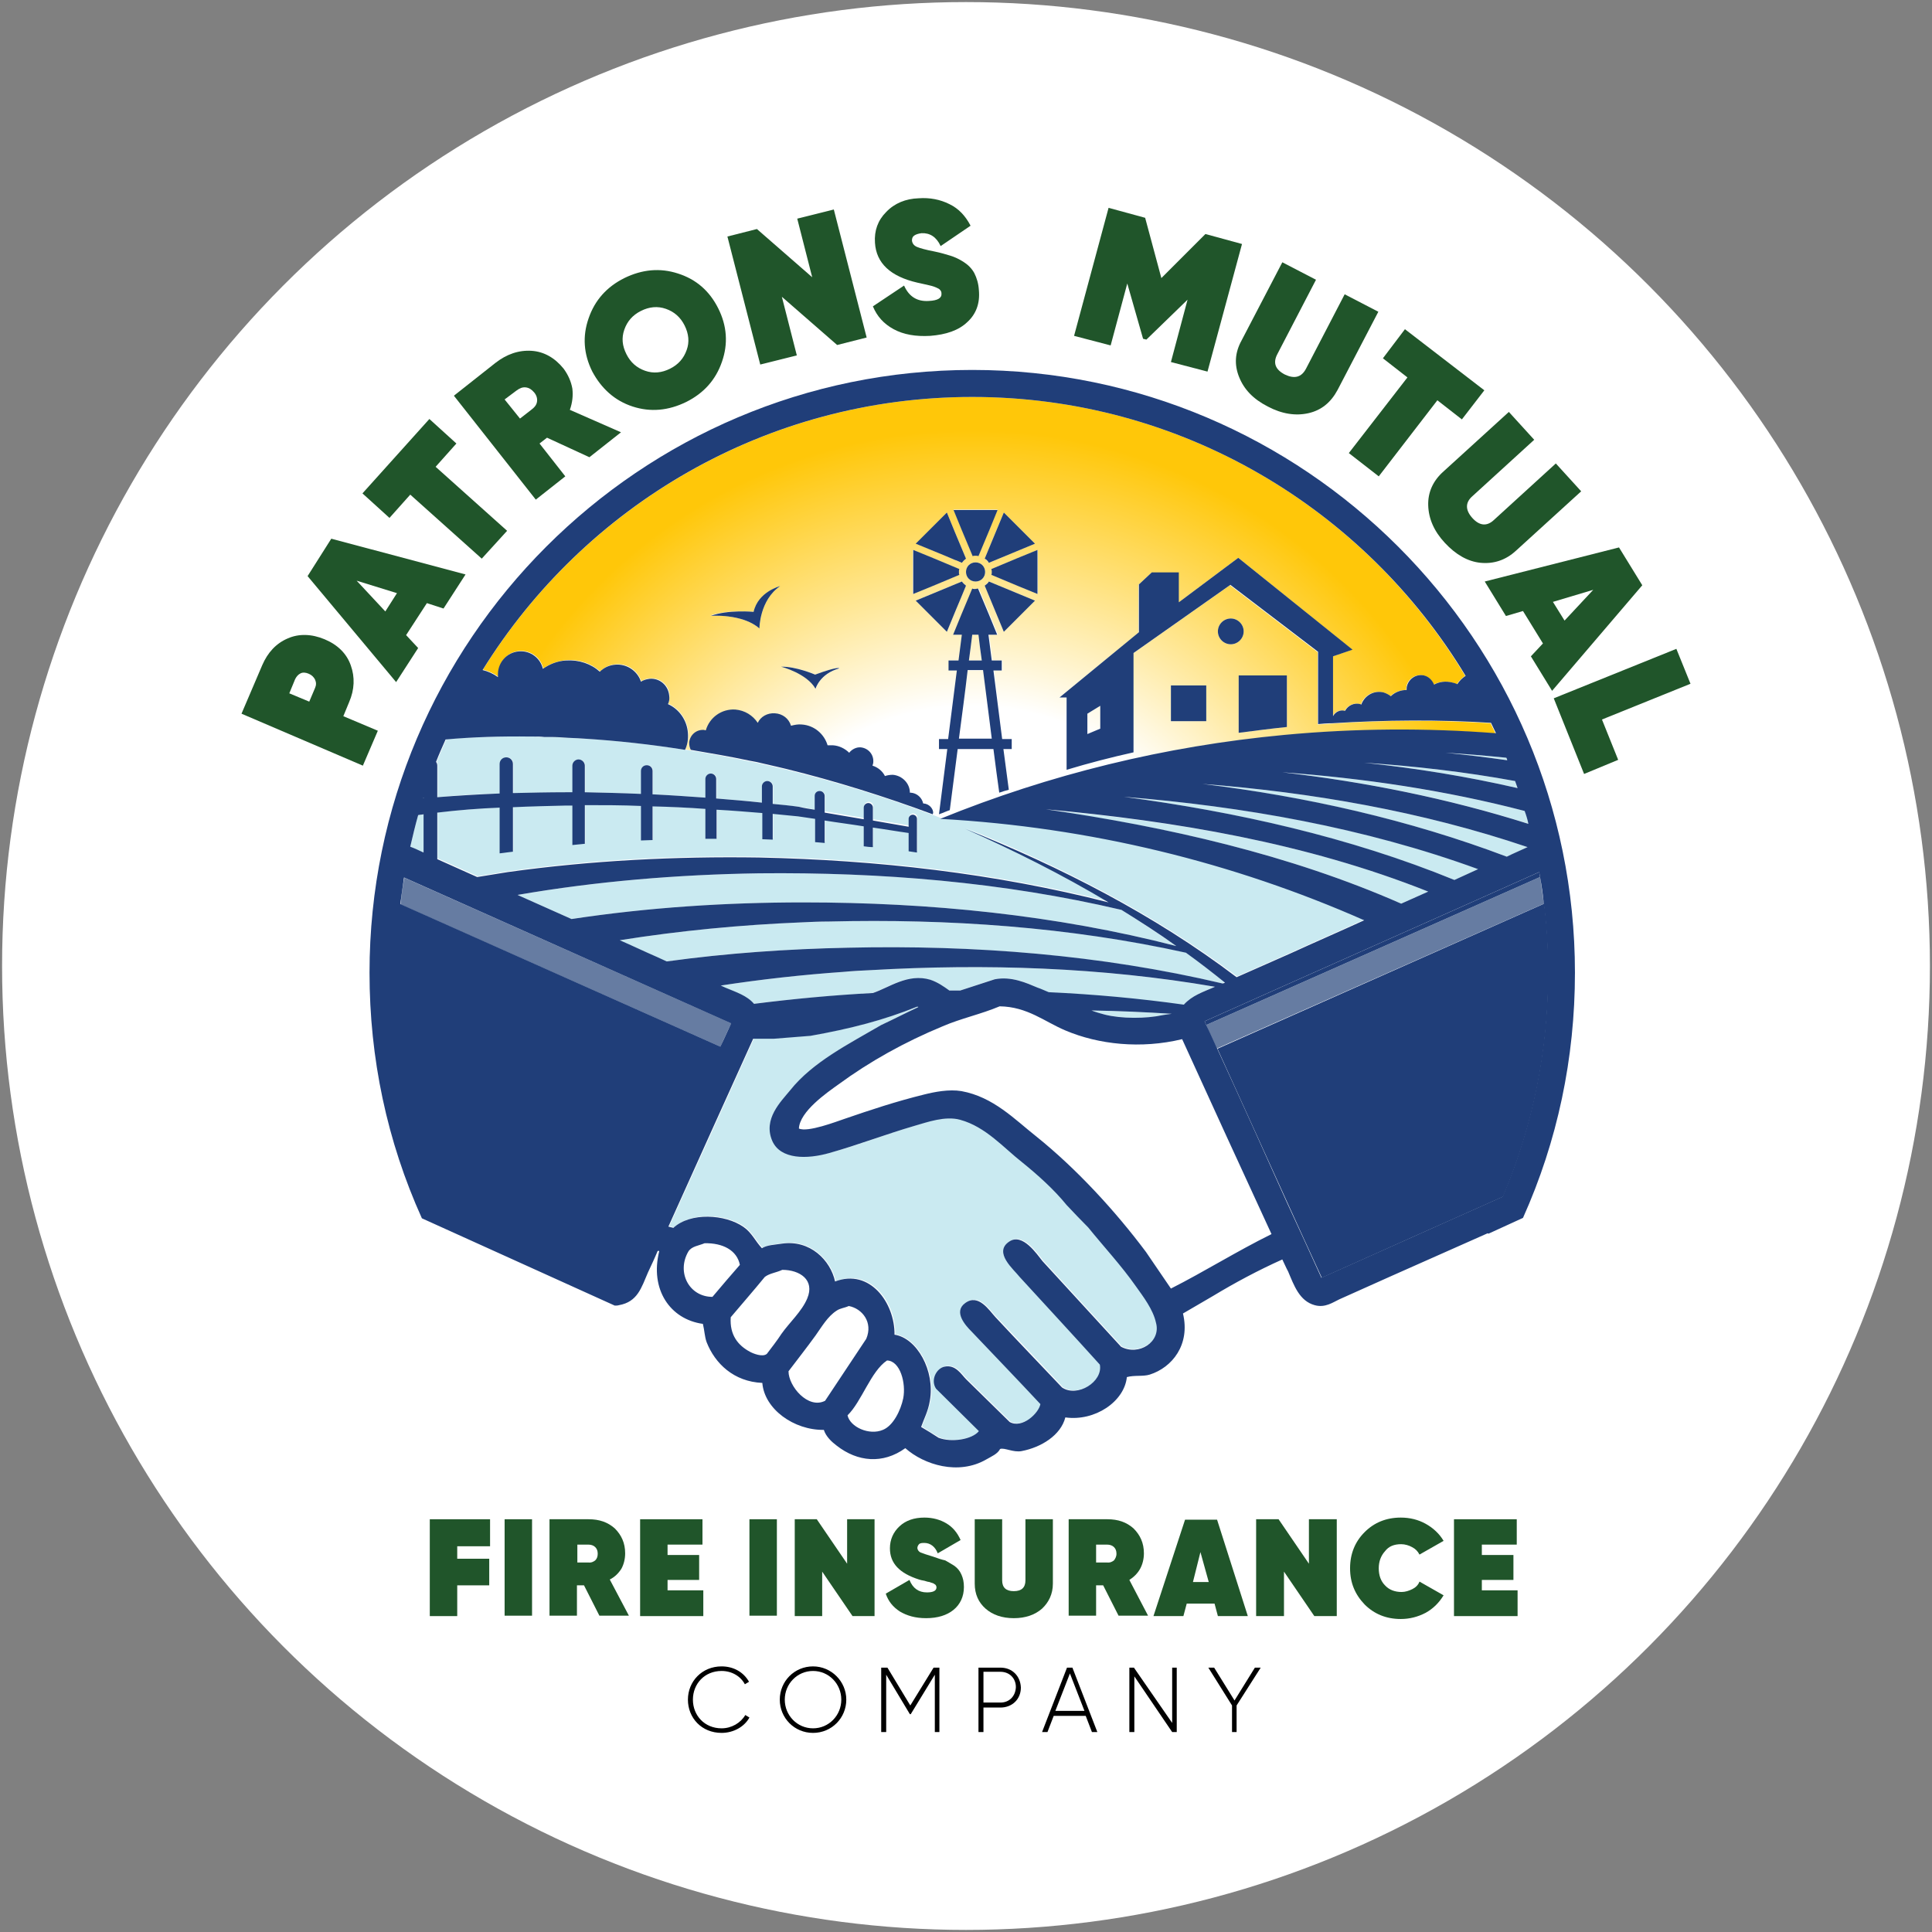 <svg xmlns="http://www.w3.org/2000/svg" xmlns:xlink="http://www.w3.org/1999/xlink" id="Layer_1" x="0px" y="0px" width="464.8px" height="464.8px" viewBox="0 0 464.8 464.8" style="enable-background:new 0 0 464.8 464.8;" xml:space="preserve"><rect x="0" y="0" width="464.8" height="464.8" fill="#808080" stroke="none"/><style type="text/css">	.st0{fill:#FFFFFF;}	.st1{fill:url(#SVGID_1_);}	.st2{fill:url(#SVGID_00000062160336060178476820000018415728253680251833_);}	.st3{fill:url(#SVGID_00000010300529112153689040000008203696297668134274_);}	.st4{fill:url(#SVGID_00000137853612666431093570000005459068871981421189_);}	.st5{fill:url(#SVGID_00000078733672585037800550000002800298015360400020_);}	.st6{fill:url(#SVGID_00000118383243784155718180000007924205935822163347_);}	.st7{fill:url(#SVGID_00000031189173958156993660000007098873587648801666_);}	.st8{fill:url(#SVGID_00000055679268106189819300000015231108439476388263_);}	.st9{fill:url(#SVGID_00000097484594644878268030000014591530585997442183_);}	.st10{fill:url(#SVGID_00000027586596621889810620000017691315432775661448_);}	.st11{fill:#CAEAF1;}	.st12{fill:#203E79;}	.st13{opacity:0.43;fill:#C3D0D8;enable-background:new    ;}	.st14{fill:#20552A;}</style><circle class="st0" cx="232.4" cy="232.4" r="231.9"></circle><g>			<radialGradient id="SVGID_1_" cx="233.693" cy="270.416" r="143.387" gradientTransform="matrix(1 0 0 -1 0 500.962)" gradientUnits="userSpaceOnUse">		<stop offset="0.423" style="stop-color:#FFFFFF"></stop>		<stop offset="0.887" style="stop-color:#FFC709"></stop>	</radialGradient>	<path class="st1" d="M132.4,177.3c1.4,0,2.9,0.1,4.3,0.2C135.2,177.4,133.8,177.4,132.4,177.3z"></path>			<radialGradient id="SVGID_00000053514008124111913840000012798937724444573064_" cx="233.693" cy="270.416" r="143.387" gradientTransform="matrix(1 0 0 -1 0 500.962)" gradientUnits="userSpaceOnUse">		<stop offset="0.423" style="stop-color:#FFFFFF"></stop>		<stop offset="0.887" style="stop-color:#FFC709"></stop>	</radialGradient>	<path style="fill:url(#SVGID_00000053514008124111913840000012798937724444573064_);" d="M165.8,178.8c0.1-1.8,1.7-3.2,3.5-3  c0.2,0,0.3,0,0.5,0.1c0.9-3,3.8-5.2,7.1-5c2.3,0.2,4.2,1.4,5.4,3.2c0.8-1.5,2.4-2.4,4.1-2.3c1.8,0.1,3.3,1.4,3.9,3  c0.8-0.3,1.7-0.4,2.6-0.3c3,0.2,5.4,2.3,6.2,5c0.4-0.1,0.8-0.1,1.3,0c1.5,0.1,2.9,0.8,3.9,1.8c0.6-0.9,1.7-1.4,2.8-1.3  c1.8,0.1,3.2,1.7,3,3.5c0,0.3-0.1,0.6-0.2,0.9c1.3,0.4,2.4,1.3,3,2.5c0.6-0.2,1.2-0.3,1.9-0.3c2.3,0.1,4,2,4.1,4.3  c0.1,0,0.1,0,0.2,0c1.5,0.1,2.7,1.2,3,2.6h0.1c1.3,0.1,2.3,1.2,2.2,2.5c0,0.1,0,0.3-0.1,0.4c1.1,0.4,1.8,0.7,1.8,0.7  c26.3-10.7,54.1-17.5,82.8-20.2c17.1-1.6,34.1-1.7,50.9-0.4c-0.4-0.8-0.8-1.7-1.2-2.5c-12.7-0.8-25.4-0.8-38.2,0.1  c-1.1,0.1-2.2,0.1-3.4,0.2v-17.4l-21.1-16.1l-23.3,16.4v23.9c-5.4,1.3-10.8,2.7-16.1,4.2v-17.4h-1.7l19.1-15.7v-11.5l3.1-2.9h6.5  v7.2l14.4-10.8l27.4,22.1l-4.7,1.6v14.4c0.5-1,1.6-1.6,2.8-1.3h0.1c0.7-1.3,2.2-2,3.7-1.6c0.1,0,0.1,0,0.2,0.1  c0.7-2.2,3.1-3.5,5.4-2.9c0.7,0.2,1.3,0.5,1.7,0.9c1-1,2.4-1.5,3.8-1.5c0-0.3,0-0.6,0.1-1c0.4-1.8,2.3-2.9,4.1-2.5  c1.2,0.3,2,1.1,2.4,2.2c1.3-0.7,2.9-0.9,4.4-0.5c0.4,0.1,0.8,0.3,1.2,0.4c0.5-0.8,1.2-1.5,2-2c-24.2-40.2-68.3-67.1-118.6-67.1  c-49.6,0-93.3,26.3-117.7,65.6c1.3,0.3,2.6,0.9,3.7,1.7c0-0.1,0-0.2,0-0.3c-0.2-3,2.1-5.7,5.1-5.9c2.7-0.2,5.1,1.6,5.7,4.2  c1.6-1.1,3.5-1.8,5.6-2c3.1-0.2,5.9,0.8,8.1,2.7c1-1,2.3-1.6,3.8-1.7c2.8-0.2,5.2,1.5,6.1,4.1c0.6-0.4,1.3-0.7,2.1-0.7  c2.5-0.2,4.6,1.7,4.7,4.1c0,0.7-0.1,1.4-0.3,2c2.7,1.2,4.6,3.9,4.8,7c0.1,1.4-0.2,2.8-0.7,4c0.5,0.1,1,0.2,1.4,0.2  C165.9,180.1,165.8,179.5,165.8,178.8z M309.6,174.9c-3.9,0.4-7.8,0.9-11.6,1.4v-13.8h11.6V174.9z M296.1,148.8  c1.7,0,3.1,1.4,3.1,3.1s-1.4,3.1-3.1,3.1c-1.7,0-3.1-1.4-3.1-3.1C293,150.2,294.4,148.8,296.1,148.8z M281.7,164.9h8.5v8.6h-8.5  V164.9z M220.3,144.5l11.1-4.6c0.3,0.4,0.6,0.7,1,1c-0.7,1.7-1.6,3.9-2.5,6l-2.1,5.1C226.5,150.7,221.6,145.8,220.3,144.5z   M232.4,137.6c0-1.3,1-2.3,2.3-2.3s2.3,1,2.3,2.3s-1,2.3-2.3,2.3S232.4,138.9,232.4,137.6z M243.5,180.2h-2l1.3,9.8  c-0.8,0.2-1.6,0.5-2.3,0.7c-0.4-2.9-0.9-6.6-1.4-10.5h-8.6c-0.8,6.2-1.5,11.7-1.9,14.7c-0.9,0.3-1.7,0.7-2.6,1l2-15.7h-2v-2.4h2.3  l2.1-16.5h-2v-2.4h2.4l0.8-6.2h-2.1c0.6-1.5,3.1-7.6,4.6-11.1c0.2,0,0.5,0.1,0.7,0.1s0.5,0,0.7-0.1c1.5,3.5,4,9.6,4.6,11.1H238  l0.8,6.2h2.4v2.4h-2l2.1,16.5h2.3v2.4H243.5z M241.5,152l-4.6-11.1c0.4-0.3,0.7-0.6,1-1l11.1,4.6L241.5,152z M249.7,142.9  c-1.5-0.6-7.6-3.1-11.1-4.6c0-0.2,0.1-0.5,0.1-0.7s0-0.5-0.1-0.7c3.5-1.5,9.6-4,11.1-4.6V142.9z M249,130.8l-11.1,4.6  c-0.3-0.4-0.6-0.7-1-1l4.6-11.1L249,130.8z M240,122.6c-0.6,1.5-3.1,7.6-4.6,11.1c-0.2,0-0.5-0.1-0.7-0.1s-0.5,0-0.7,0.1  c-1.5-3.5-4-9.6-4.6-11.1H240z M227.8,123.3c0.6,1.5,3.1,7.6,4.6,11.1c-0.4,0.3-0.7,0.6-1,1l-0.9-0.4c-0.3-0.1-0.5-0.2-0.8-0.3  l-1.4-0.6c-0.2-0.1-0.4-0.2-0.6-0.3l-7.3-3L227.8,123.3z M219.6,132.3c1.5,0.6,7.6,3.1,11.1,4.6c0,0.2-0.1,0.5-0.1,0.7  s0,0.5,0.1,0.7c-3.5,1.5-9.6,4-11.1,4.6V132.3z M196.2,162.3c5.7-2.1,5.8-1.5,5.8-1.5c-4.7,1.3-5.7,4.9-5.7,4.9  c-2.1-3.7-8.2-5.3-8.2-5.3C191.6,160.3,196.2,162.3,196.2,162.3z M181.3,147.2c1.2-4.9,6.4-6.2,6.4-6.2c-5,3.4-5,10.2-5,10.2  c-4-3.6-11.9-3.1-11.9-3.1C175,146.6,181.3,147.2,181.3,147.2z"></path>			<radialGradient id="SVGID_00000044859224704442072990000002801500301359830670_" cx="233.693" cy="323.781" r="127.879" gradientTransform="matrix(1 0 0 -1 0 500.962)" gradientUnits="userSpaceOnUse">		<stop offset="0.423" style="stop-color:#FFFFFF"></stop>		<stop offset="0.887" style="stop-color:#FFC709"></stop>	</radialGradient>	<path style="fill:url(#SVGID_00000044859224704442072990000002801500301359830670_);" d="M127.6,177.2c0.3,0,0.6,0,0.9,0  C128.2,177.2,127.9,177.2,127.6,177.2z"></path>			<radialGradient id="SVGID_00000181786848094167096650000000173530449877428924_" cx="233.693" cy="323.681" r="126.943" gradientTransform="matrix(1 0 0 -1 0 500.962)" gradientUnits="userSpaceOnUse">		<stop offset="0.423" style="stop-color:#FFFFFF"></stop>		<stop offset="0.887" style="stop-color:#FFC709"></stop>	</radialGradient>	<path style="fill:url(#SVGID_00000181786848094167096650000000173530449877428924_);" d="M130.9,177.3c0.5,0,1,0,1.4,0  C131.8,177.3,131.3,177.3,130.9,177.3z"></path>			<radialGradient id="SVGID_00000089574885480294749900000005694030943085359776_" cx="233.693" cy="270.416" r="143.387" gradientTransform="matrix(1 0 0 -1 0 500.962)" gradientUnits="userSpaceOnUse">		<stop offset="0.423" style="stop-color:#FFFFFF"></stop>		<stop offset="0.887" style="stop-color:#FFC709"></stop>	</radialGradient>	<path style="fill:url(#SVGID_00000089574885480294749900000005694030943085359776_);" d="M138.8,177.6c0.5,0,1.1,0.1,1.6,0.1  C139.9,177.7,139.4,177.6,138.8,177.6z"></path>			<radialGradient id="SVGID_00000034055121065291557270000003097336720216554423_" cx="233.693" cy="270.416" r="143.387" gradientTransform="matrix(1 0 0 -1 0 500.962)" gradientUnits="userSpaceOnUse">		<stop offset="0.423" style="stop-color:#FFFFFF"></stop>		<stop offset="0.887" style="stop-color:#FFC709"></stop>	</radialGradient>	<polygon style="fill:url(#SVGID_00000034055121065291557270000003097336720216554423_);" points="264.7,175.2 264.7,169.8   261.6,171.7 261.6,176.6  "></polygon>			<radialGradient id="SVGID_00000106148184040129604290000009904043848177176760_" cx="233.693" cy="270.416" r="143.387" gradientTransform="matrix(1 0 0 -1 0 500.962)" gradientUnits="userSpaceOnUse">		<stop offset="0.423" style="stop-color:#FFFFFF"></stop>		<stop offset="0.887" style="stop-color:#FFC709"></stop>	</radialGradient>	<path style="fill:url(#SVGID_00000106148184040129604290000009904043848177176760_);" d="M232.8,161.3c-0.7,5.3-1.4,11.1-2.1,16.5  h8c-0.7-5.4-1.5-11.2-2.1-16.5H232.8z"></path>			<radialGradient id="SVGID_00000086693289645462610400000017561937432182916518_" cx="233.693" cy="270.416" r="143.387" gradientTransform="matrix(1 0 0 -1 0 500.962)" gradientUnits="userSpaceOnUse">		<stop offset="0.423" style="stop-color:#FFFFFF"></stop>		<stop offset="0.887" style="stop-color:#FFC709"></stop>	</radialGradient>	<path style="fill:url(#SVGID_00000086693289645462610400000017561937432182916518_);" d="M181.8,183.6c-0.5-0.1-1-0.2-1.6-0.3  C180.8,183.4,181.3,183.5,181.8,183.6z"></path>			<radialGradient id="SVGID_00000040575825955086635310000013163024544439816890_" cx="233.693" cy="270.416" r="143.387" gradientTransform="matrix(1 0 0 -1 0 500.962)" gradientUnits="userSpaceOnUse">		<stop offset="0.423" style="stop-color:#FFFFFF"></stop>		<stop offset="0.887" style="stop-color:#FFC709"></stop>	</radialGradient>	<path style="fill:url(#SVGID_00000040575825955086635310000013163024544439816890_);" d="M189.2,185.3c-0.7-0.2-1.4-0.3-2.1-0.5  C187.8,185,188.5,185.2,189.2,185.3z"></path>			<radialGradient id="SVGID_00000124138336168888970750000010637287329215145900_" cx="233.693" cy="270.416" r="143.387" gradientTransform="matrix(1 0 0 -1 0 500.962)" gradientUnits="userSpaceOnUse">		<stop offset="0.423" style="stop-color:#FFFFFF"></stop>		<stop offset="0.887" style="stop-color:#FFC709"></stop>	</radialGradient>	<path style="fill:url(#SVGID_00000124138336168888970750000010637287329215145900_);" d="M235.4,152.7h-1.5c-0.2,1.9-0.5,4-0.8,6.2  h3.1C235.9,156.6,235.6,154.5,235.4,152.7z"></path>	<path class="st11" d="M292.2,237.4c-27.3-4.7-55.2-5.6-82.9-4c-2.1,0.1-4.2,0.3-6.3,0.4c-9.9,0.7-19.8,1.8-29.7,3.3  c0.4,0.2,0.7,0.3,1.1,0.5c2.6,1.2,5.2,1.9,6.9,3.9c9.5-1.2,19.1-2,28.6-2.6c3.9-1.3,8.4-4.8,13.8-3.2c1.8,0.5,3.2,1.6,4.6,2.6  c0.9,0,1.7,0,2.6,0c2.8-0.9,5.5-1.8,8.3-2.7c4-0.8,7.8,0.8,10.3,2c0.9,0.4,1.8,0.8,2.7,1.2c10.9,0.5,21.7,1.5,32.5,3  C286.7,239.6,289.2,238.7,292.2,237.4z"></path>	<path class="st11" d="M328.2,183.5c12.4,1.3,24.7,3.3,36.9,6.1c-0.2-0.6-0.4-1.1-0.6-1.7C352.5,185.7,340.3,184.3,328.2,183.5z"></path>	<path class="st11" d="M337.1,217.4c2.2-1,4.3-1.9,6.5-2.9c-29.4-11.7-61-17-92-19.7C280.7,198.9,310.3,205.6,337.1,217.4z"></path>	<path class="st11" d="M101.9,195.9c-0.4,0.1-0.9,0.1-1.3,0.2c-0.7,2.5-1.3,5-1.9,7.6c1.1,0.5,2.1,1,3.2,1.4V195.9z"></path>	<path class="st11" d="M182.6,210.1c-19.5,0.3-39,1.9-58.1,5.2c4.3,1.9,8.7,3.9,13,5.8c18.5-2.8,37.2-4,55.8-4  c30.2,0,60.6,3,89.7,10.5c-4.3-3-8.7-5.9-13.2-8.7C241.3,212.2,211.8,209.8,182.6,210.1z"></path>	<path class="st11" d="M101.9,192.1v-0.3C101.9,191.9,101.9,192,101.9,192.1L101.9,192.1z"></path>	<path class="st11" d="M199.3,221.7c-2.2,0.1-4.3,0.1-6.5,0.2c-14.7,0.6-29.3,2-43.8,4.3c3,1.3,5.9,2.7,8.9,4  c0.8,0.4,1.6,0.7,2.4,1.1c14.5-2,29.1-3,43.6-3.3c30.3-0.7,60.8,1.8,90.1,8.6c0.2-0.1,0.4-0.2,0.6-0.3c-3.1-2.5-6.2-4.9-9.4-7.2  C257.1,223,228.1,221,199.3,221.7z"></path>	<path class="st11" d="M105.3,184.2v7.6c5-0.5,10-0.8,15-0.9v-7.1c0-0.9,0.7-1.6,1.6-1.6s1.6,0.7,1.6,1.6v7  c4.3-0.1,8.5-0.1,12.8-0.2c0.5,0,1,0,1.5,0v-6.4c0-0.8,0.7-1.5,1.5-1.5s1.5,0.7,1.5,1.5v6.4c4.5,0.1,9,0.2,13.5,0.4v-5.5  c0-0.8,0.6-1.4,1.4-1.4s1.4,0.6,1.4,1.4v5.6c4.2,0.2,8.5,0.5,12.7,0.8v-4.5c0-0.7,0.6-1.3,1.3-1.3s1.3,0.6,1.3,1.3v4.7  c3.7,0.3,7.3,0.6,11,1v-3.9c0-0.7,0.6-1.3,1.3-1.3s1.3,0.6,1.3,1.3v4.2c2.1,0.2,4.2,0.5,6.3,0.7c1.3,0.2,2.6,0.4,3.8,0.7v-3.3  c0-0.6,0.5-1.2,1.2-1.2c0.6,0,1.2,0.5,1.2,1.2v3.7c3.1,0.5,6.3,1.1,9.4,1.6V194c0-0.6,0.5-1.1,1.1-1.1s1.1,0.5,1.1,1.1v3.1  c2.9,0.5,5.7,1,8.6,1.5v-1.9c0-0.6,0.5-1,1-1c0.6,0,1,0.5,1,1v8.1c-0.7-0.1-1.3-0.2-2-0.3v-4.4c-2.9-0.4-5.7-0.9-8.6-1.3v4.7  c-0.7-0.1-1.5-0.2-2.2-0.2v-4.8c-3.1-0.5-6.3-0.9-9.4-1.4v5.4c-0.8-0.1-1.6-0.1-2.3-0.2v-5.6c-1.4-0.2-2.7-0.4-4.1-0.6  c-2-0.2-4.1-0.4-6.1-0.6v6.2c-0.8,0-1.7-0.1-2.5-0.1v-6.1c-3.6-0.3-7.3-0.6-11-0.8v7c-0.9,0-1.8,0-2.7,0v-7.2  c-4.2-0.2-8.5-0.4-12.7-0.6v8.1c-0.9,0-1.9,0.1-2.8,0.1v-8.3c-4.5-0.1-9-0.2-13.5-0.2v9.3c-1,0.1-2,0.2-3,0.3v-9.5  c-0.5,0-1,0-1.5,0c-4.2,0.1-8.5,0.2-12.8,0.4v10.7c-1.1,0.1-2.1,0.3-3.2,0.4v-11c-5,0.3-10.1,0.7-15,1.2v11.1  c3.2,1.4,6.4,2.9,9.6,4.3c2.5-0.4,4.9-0.8,7.4-1.2c20-2.8,40.2-3.8,60.4-3.5c28.3,0.6,56.7,3.8,84.1,10.8  c-11.1-6.6-22.8-12.5-34.5-17.7c22.8,9.1,45.4,20.7,65.3,35.7c4.3-1.9,8.6-3.8,12.9-5.7c5.9-2.7,11.9-5.3,17.8-8  c-31.5-13.9-65.9-22.4-102-24.4c0,0-0.6-0.3-1.8-0.7l0,0c-11.6-4.4-23.4-8-35.2-10.9c-0.7-0.2-1.4-0.3-2.1-0.5  c-1.7-0.4-3.5-0.8-5.2-1.2c-0.5-0.1-1-0.2-1.6-0.3c-4.7-1-9.4-1.9-14.1-2.6l0,0c-0.5-0.1-1-0.2-1.4-0.2l0,0  c-8.2-1.3-16.3-2.2-24.3-2.7c-0.5,0-1.1-0.1-1.6-0.1c-0.7,0-1.5-0.1-2.2-0.1c-1.4-0.1-2.8-0.1-4.3-0.2h-0.1c-0.5,0-1,0-1.4,0  c-0.8,0-1.6,0-2.4-0.1c-0.3,0-0.6,0-0.9,0c-6.9-0.1-13.6,0.1-20.3,0.6c-0.8,1.8-1.6,3.6-2.3,5.4  C105.2,183.5,105.3,183.8,105.3,184.2z"></path>	<path class="st11" d="M279.8,244.2c0.6-0.1,1.4-0.2,2.1-0.3c-6.5-0.4-12.9-0.7-19.4-0.8c1,0.4,2.1,0.7,3.2,1  C269.8,245.1,275.6,245.1,279.8,244.2z"></path>	<path class="st11" d="M289.3,188.6c24.7,3.1,49.7,8.6,73.2,17.5c1.7-0.8,3.4-1.5,5-2.3C342.1,195.2,315.4,190.6,289.3,188.6z"></path>	<path class="st11" d="M270.4,191.7c26.9,3.6,54.2,9.8,79.5,20c1.9-0.9,3.8-1.7,5.8-2.6C328.2,199,299,194,270.4,191.7z"></path>	<path class="st11" d="M308.6,185.8c19.9,2.3,39.9,6.3,59.2,12.4c-0.3-1-0.6-2.1-0.9-3.1C347.7,190.2,328,187.2,308.6,185.8z"></path>	<path class="st11" d="M347.8,181.1c5,0.5,9.9,1.1,14.9,1.8c-0.1-0.2-0.2-0.4-0.2-0.6C357.6,181.8,352.7,181.4,347.8,181.1z"></path>	<path class="st12" d="M234.7,139.9c1.3,0,2.3-1,2.3-2.3s-1-2.3-2.3-2.3s-2.3,1-2.3,2.3S233.4,139.9,234.7,139.9z"></path>	<path class="st12" d="M239,161.3h2v-2.4h-2.4l-0.8-6.2h2.1c-0.6-1.5-3.1-7.6-4.6-11.1c-0.2,0-0.5,0.1-0.7,0.1s-0.5,0-0.7-0.1  c-1.5,3.5-4,9.6-4.6,11.1h2.1l-0.8,6.2h-2.4v2.4h2l-2.1,16.5h-2.2v2.4h2l-2,15.7c0.9-0.3,1.7-0.7,2.6-1c0.4-3,1.1-8.5,1.9-14.7h8.6  c0.5,4,1,7.6,1.4,10.5c0.8-0.3,1.6-0.5,2.3-0.7l-1.3-9.8h2v-2.4h-2.3L239,161.3z M233.9,152.7h1.5c0.2,1.9,0.5,4,0.8,6.2h-3.1  C233.4,156.6,233.7,154.5,233.9,152.7z M230.7,177.7c0.7-5.4,1.5-11.2,2.1-16.5h3.7c0.7,5.3,1.4,11.1,2.1,16.5H230.7z"></path>	<path class="st12" d="M236.9,140.9l4.6,11.1l7.5-7.5l-11.1-4.6C237.7,140.3,237.3,140.6,236.9,140.9z"></path>	<path class="st12" d="M229.9,146.9c0.9-2.1,1.8-4.3,2.5-6c-0.4-0.3-0.7-0.6-1-1l-11.1,4.6c1.3,1.3,6.2,6.2,7.5,7.5L229.9,146.9z"></path>	<path class="st12" d="M230.7,137.6c0-0.2,0-0.5,0.1-0.7c-3.5-1.5-9.6-4-11.1-4.6v10.6c1.5-0.6,7.6-3.1,11.1-4.6  C230.7,138.1,230.7,137.9,230.7,137.6z"></path>	<path class="st12" d="M238.6,137.6c0,0.2,0,0.5-0.1,0.7c3.5,1.5,9.6,4,11.1,4.6v-10.6c-1.5,0.6-7.6,3.1-11.1,4.6  C238.6,137.2,238.6,137.4,238.6,137.6z"></path>	<path class="st12" d="M234.7,133.7c0.2,0,0.5,0,0.7,0.1c1.5-3.5,4-9.6,4.6-11.1h-10.6c0.6,1.5,3.1,7.6,4.6,11.1  C234.2,133.7,234.4,133.7,234.7,133.7z"></path>	<path class="st12" d="M228.3,134.1l1.4,0.6c0.3,0.1,0.6,0.2,0.8,0.3l0.9,0.4c0.3-0.4,0.6-0.7,1-1c-1.5-3.5-4-9.6-4.6-11.1l-7.5,7.5  l7.3,3C227.8,133.9,228.1,134,228.3,134.1z"></path>	<path class="st12" d="M237.9,135.4l11.1-4.6l-7.5-7.5l-4.6,11.1C237.3,134.6,237.7,135,237.9,135.4z"></path>	<rect x="281.7" y="164.9" class="st12" width="8.5" height="8.6"></rect>	<path class="st12" d="M296.1,155c1.7,0,3.1-1.4,3.1-3.1s-1.4-3.1-3.1-3.1c-1.7,0-3.1,1.4-3.1,3.1C293,153.6,294.4,155,296.1,155z"></path>	<path class="st12" d="M298,176.3c3.9-0.5,7.7-1,11.6-1.4v-12.4H298V176.3z"></path>	<path class="st12" d="M222.2,193.3h-0.1c-0.3-1.4-1.5-2.5-3-2.6c-0.1,0-0.1,0-0.2,0c0-2.2-1.8-4.1-4.1-4.3c-0.7,0-1.3,0.1-1.9,0.3  c-0.6-1.2-1.7-2.1-3-2.5c0.1-0.3,0.2-0.6,0.2-0.9c0.1-1.8-1.2-3.3-3-3.5c-1.1-0.1-2.2,0.5-2.8,1.3c-1-1-2.4-1.7-3.9-1.8  c-0.4,0-0.8,0-1.3,0c-0.8-2.7-3.2-4.8-6.2-5c-0.9-0.1-1.8,0.1-2.6,0.3c-0.5-1.7-2-2.9-3.9-3c-1.8-0.1-3.4,0.8-4.1,2.3  c-1.2-1.8-3.1-3-5.4-3.2c-3.3-0.2-6.2,1.9-7.1,5c-0.2,0-0.3-0.1-0.5-0.1c-1.8-0.1-3.3,1.2-3.5,3c0,0.7,0.1,1.3,0.4,1.8l0,0  c4.7,0.8,9.4,1.6,14.1,2.6c0.5,0.1,1,0.2,1.6,0.3c1.7,0.4,3.5,0.8,5.2,1.2c0.7,0.2,1.4,0.3,2.1,0.5c11.8,2.9,23.6,6.6,35.2,10.9  l0,0c0-0.1,0.1-0.3,0.1-0.4C224.5,194.6,223.6,193.4,222.2,193.3z"></path>	<path class="st12" d="M196.2,165.7c0,0,1-3.6,5.7-4.9c0,0-0.1-0.6-5.8,1.5c0,0-4.6-2-8.2-1.9C188,160.4,194.1,162,196.2,165.7z"></path>	<path class="st12" d="M182.7,151.2c0,0,0-6.8,5-10.2c0,0-5.3,1.3-6.4,6.2c0,0-6.2-0.6-10.4,1C170.8,148.1,178.7,147.6,182.7,151.2z  "></path>	<path class="st11" d="M273.5,309.4c-3.5-5-7.7-9.5-11.5-14.2c-1.7-1.8-3.4-3.6-5.2-5.4c-3-3.7-6.9-7.2-10.6-10.2  c-4.5-3.6-8.9-8.6-15-10.3c-3.6-1-8.1,0.5-10.8,1.4c-7.1,2.1-13.6,4.7-20.7,6.6c-5.2,1.5-11.7,1.5-13.7-2.9  c-2.3-5.3,2.1-9.5,4.3-12.2c5.5-6.8,14.2-11.2,21.9-15.7c3-1.4,5.9-2.9,8.9-4.3v-0.1c-0.1,0-0.2,0-0.3,0c-7.9,3.2-16,5.3-25.6,7  c-2.9,0.2-5.9,0.5-8.8,0.7c-1.7,0-3.3,0-5,0c-6.8,15.1-13.6,30.2-20.4,45.2c0.4,0.1,0.8,0.2,1.2,0.3c4.1-3.8,12.5-3.3,16.9-0.2  c1.9,1.4,2.8,3.4,4.4,5.1c1.3-0.8,2.9-0.8,4.8-1.1c6.7-1,11.6,4,12.8,9.1c8.4-3.2,14.4,5.1,14.3,12.8c5.3,0.8,9.8,8.7,8.5,15.9  c-0.5,2.5-1.4,4.3-2.1,6.3c1.4,0.9,2.8,1.8,4.2,2.6c3,1.3,8.1,0.4,9.7-1.6c-3.4-3.4-6.9-6.8-10.3-10.2c-1.5-2,0-4.8,2-5.3  c2.7-0.6,4.1,1.9,5.2,3c3.5,3.4,7,6.9,10.5,10.3c3,1.7,7-2.1,7.4-4.3c-5.5-5.8-11.1-11.6-16.6-17.5c-1.4-1.4-4.3-4.7-1.5-6.8  c3.3-2.4,5.8,1.9,7.3,3.4c5.3,5.6,10.7,11.2,16,16.9c3.7,2.5,9.8-1.3,9.1-5.5c-6.4-7-12.9-14-19.3-21.1c-1.5-1.8-6.4-5.8-2.5-8.5  c3.2-2.2,6.7,3.1,8,4.7c6.3,6.9,12.6,13.7,18.9,20.6c4.2,2.2,9.6-1.3,8.6-5.9C277.6,314.9,275.3,311.8,273.5,309.4z"></path>	<path class="st12" d="M361.6,287.9c7.2-17,10.9-35.1,10.9-53.9c0-5.6-0.3-11.2-1-16.6l-78.6,34.9c5.6,12.4,11.3,24.8,16.9,37.2  c2.7,6,5.5,12,8.2,17.9C332.5,300.9,347,294.4,361.6,287.9z"></path>	<path class="st12" d="M370.5,211c-0.1-0.4-0.1-0.8-0.2-1.2c-26.8,12-53.7,23.9-80.5,35.9c0.1,0.3,0.3,0.6,0.4,0.9L370.5,211z"></path>	<path class="st12" d="M371.4,217.4c-0.3-2.1-0.6-4.3-0.9-6.4l-80.3,35.6c0.9,1.9,1.7,3.8,2.6,5.6L371.4,217.4z"></path>	<path class="st13" d="M371.4,217.4c-0.3-2.1-0.6-4.3-0.9-6.4l-80.3,35.6c0.9,1.9,1.7,3.8,2.6,5.6L371.4,217.4z"></path>	<path class="st12" d="M173.3,251.8c0.9-1.9,1.7-3.8,2.6-5.6l-78.6-35c-0.4,2.1-0.7,4.2-0.9,6.4L173.3,251.8z"></path>	<path class="st13" d="M173.3,251.8c0.9-1.9,1.7-3.8,2.6-5.6l-78.6-35c-0.4,2.1-0.7,4.2-0.9,6.4L173.3,251.8z"></path>	<path class="st12" d="M378.9,234c0-80-65.1-145-145-145c-80,0-145,65.1-145,145c0,20.6,4.2,40.5,12.6,59.1l46.4,21  c0.3,0,0.7,0,1-0.1c4.5-0.8,5.4-4.2,7-7.9c0.8-1.7,1.6-3.4,2.3-5.1c0.1,0,0.1-0.1,0.2-0.1c0.1,0,0.1,0.1,0.2,0.1  c-2.3,9.2,2.6,16.4,10.5,17.5c0.4,1.6,0.4,3,0.9,4.4c2,5.1,6.5,9.5,13.4,9.8c0.5,6.3,7.6,11.4,14.8,11.3c0.5,1.6,1.9,2.9,3.1,3.8  c5,3.9,11.1,4.5,16.5,0.6c4.5,4,12.8,6.6,19.5,2.7c1.2-0.7,2.7-1.3,3.3-2.5c1-0.4,3.2,0.9,5.2,0.5c4.7-0.9,9.4-3.8,10.5-8.1  c7.1,1,14.2-3.8,14.8-9.7c1.8-0.5,3.9-0.1,5.5-0.6c5.4-1.7,9.8-7.2,8-14.7c2.4-1.4,4.8-2.8,7.2-4.2c5.3-3.2,10.9-6.2,16.7-8.8  c0.5,1,0.9,2,1.4,2.9c1.4,3.3,2.7,7.1,6.4,8.1c2.5,0.7,4.4-0.7,5.9-1.4c4.2-1.9,8.3-3.7,12.5-5.6c7.7-3.4,15.5-6.9,23.2-10.3  l0.2,0.1l8.3-3.8C374.7,274.5,378.9,254.6,378.9,234z M281.7,310c-2-2.9-4-5.9-6-8.8c-7.4-9.9-16.8-20.1-26.4-27.8  c-5.2-4.1-10.3-9.5-18-10.9c-3-0.5-6.5,0.2-8.9,0.8c-6.9,1.7-12.9,3.7-19.3,5.9c-1.8,0.6-8.8,3.3-10.9,2.3  c0.2-4.1,6.7-8.6,9.5-10.6c7.5-5.5,15.9-10.2,25.1-14c4.4-1.9,9.2-2.9,13.7-4.8c6.7,0.1,10.8,3.7,15.8,5.8c8,3.4,18.2,4.5,28.1,2.1  c7.1,15.6,14.3,31.3,21.5,46.9C297.4,301.1,289.8,305.9,281.7,310z M269.7,324c-6.3-6.9-12.6-13.7-18.9-20.6  c-1.3-1.6-4.8-6.9-8-4.7c-3.9,2.6,1.1,6.7,2.5,8.5c6.4,7,12.9,14,19.3,21.1c0.8,4.1-5.4,8-9.1,5.5c-5.3-5.6-10.7-11.2-16-16.9  c-1.5-1.6-4.1-5.8-7.3-3.4c-2.9,2.1,0.1,5.4,1.5,6.8c5.5,5.8,11.1,11.6,16.6,17.5c-0.4,2.2-4.4,6-7.4,4.3c-3.5-3.4-7-6.9-10.5-10.3  c-1.1-1.1-2.5-3.6-5.2-3c-1.9,0.4-3.4,3.2-2,5.3c3.4,3.4,6.9,6.8,10.3,10.2c-1.6,2-6.6,2.8-9.7,1.6c-1.4-0.9-2.8-1.8-4.2-2.6  c0.7-2,1.7-3.8,2.1-6.3c1.3-7.2-3.1-15.1-8.5-15.9c0.1-7.6-5.9-16-14.3-12.8c-1.1-5.1-6-10.1-12.8-9.1c-1.9,0.3-3.5,0.3-4.8,1.1  c-1.6-1.7-2.4-3.7-4.4-5.1c-4.4-3.1-12.8-3.6-16.9,0.2c-0.4-0.1-0.8-0.2-1.2-0.3c6.8-15.1,13.6-30.2,20.4-45.2c1.7,0,3.3,0,5,0  c2.9-0.2,5.9-0.5,8.8-0.7c9.6-1.7,17.7-3.8,25.6-7c0.1,0,0.2,0,0.3,0v0.1c-3,1.4-5.9,2.9-8.9,4.3c-7.7,4.5-16.5,8.9-21.9,15.7  c-2.2,2.7-6.6,6.9-4.3,12.2c2,4.5,8.4,4.4,13.7,2.9c7.1-2,13.5-4.5,20.7-6.6c2.8-0.8,7.2-2.4,10.8-1.4c6.2,1.7,10.5,6.8,15,10.3  c3.7,3,7.6,6.5,10.6,10.2c1.7,1.8,3.4,3.6,5.2,5.4c3.8,4.7,8,9.2,11.5,14.2c1.7,2.4,4.1,5.5,4.8,8.7  C279.4,322.8,274,326.3,269.7,324z M127.6,177.2c0.3,0,0.6,0,0.9,0c0.8,0,1.6,0,2.4,0.1c0.5,0,1,0,1.4,0h0.1c1.4,0,2.8,0.1,4.3,0.2  c0.7,0,1.4,0.1,2.2,0.1c0.5,0,1.1,0.1,1.6,0.1c8,0.5,16.2,1.4,24.3,2.7l0,0c0.6-1.2,0.8-2.6,0.7-4c-0.2-3.1-2.1-5.8-4.8-7  c0.3-0.6,0.4-1.3,0.3-2c-0.2-2.5-2.3-4.3-4.7-4.1c-0.8,0.1-1.5,0.3-2.1,0.7c-0.8-2.5-3.3-4.3-6.1-4.1c-1.5,0.1-2.8,0.7-3.8,1.7  c-2.1-1.9-5-2.9-8.1-2.7c-2.1,0.1-4,0.9-5.6,2c-0.6-2.6-3-4.4-5.7-4.2c-3,0.2-5.3,2.8-5.1,5.9c0,0.1,0,0.2,0,0.3  c-1.1-0.8-2.4-1.4-3.7-1.7c24.5-39.5,68.2-65.7,117.8-65.7c50.3,0,94.4,26.9,118.7,67.1c-0.8,0.5-1.5,1.2-2,2  c-0.4-0.2-0.8-0.3-1.2-0.4c-1.6-0.4-3.1-0.2-4.4,0.5c-0.4-1-1.2-1.9-2.4-2.2c-1.8-0.4-3.6,0.7-4.1,2.5c-0.1,0.3-0.1,0.7-0.1,1  c-1.4,0-2.8,0.5-3.8,1.5c-0.5-0.4-1.1-0.7-1.7-0.9c-2.3-0.6-4.6,0.7-5.4,2.9c-0.1,0-0.1,0-0.2-0.1c-1.5-0.4-3,0.3-3.7,1.6h-0.1  c-1.1-0.3-2.3,0.3-2.8,1.3v-14.4l4.7-1.6l-27.5-22.1l-14.3,10.7v-7.2h-6.5l-3.1,2.9v11.5l-19.1,15.7h1.7v17.4  c5.3-1.6,10.7-3,16.1-4.2v-23.9l23.3-16.4l21.1,16.1v17.4c1.1-0.1,2.2-0.2,3.4-0.2c12.8-0.8,25.6-0.9,38.2-0.1  c0.4,0.8,0.8,1.7,1.2,2.5c-16.8-1.3-33.8-1.2-50.9,0.4c-28.8,2.7-56.5,9.5-82.8,20.2c36.1,2,70.5,10.5,102,24.4  c-5.9,2.7-11.9,5.3-17.8,8c-4.3,1.9-8.6,3.8-12.9,5.7c-19.9-15.1-42.5-26.6-65.3-35.7c11.7,5.2,23.3,11,34.5,17.7  c-27.4-7-55.8-10.2-84.1-10.8c-20.1-0.3-40.3,0.7-60.4,3.5c-2.5,0.4-4.9,0.8-7.4,1.2c-3.2-1.4-6.4-2.9-9.6-4.3v-11.2  c5-0.6,10-1,15-1.2v11c1.1-0.1,2.1-0.3,3.2-0.4v-10.7c4.3-0.2,8.5-0.3,12.8-0.4c0.5,0,1,0,1.5,0v9.5c1-0.1,2-0.2,3-0.3v-9.3  c4.5,0,9,0,13.5,0.2v8.3c0.9,0,1.9-0.1,2.8-0.1V194c4.2,0.1,8.5,0.3,12.7,0.6v7.2c0.9,0,1.8,0,2.7,0v-7c3.7,0.2,7.3,0.5,11,0.8v6.3  c0.8,0,1.7,0.1,2.5,0.1v-6.2c2,0.2,4.1,0.4,6.1,0.6c1.4,0.2,2.7,0.4,4.1,0.6v5.6c0.8,0.1,1.6,0.1,2.3,0.2v-5.4  c3.1,0.5,6.3,0.9,9.4,1.4v4.8c0.7,0.1,1.5,0.2,2.2,0.2v-4.7c2.9,0.4,5.7,0.9,8.6,1.3v4.4c0.7,0.1,1.3,0.2,2,0.3V197  c0-0.6-0.5-1-1-1c-0.6,0-1,0.5-1,1v1.9c-2.9-0.5-5.7-1-8.6-1.5v-3.1c0-0.6-0.5-1.1-1.1-1.1s-1.1,0.5-1.1,1.1v2.8  c-3.1-0.5-6.3-1.1-9.4-1.6v-4c0-0.6-0.5-1.2-1.2-1.2s-1.2,0.5-1.2,1.2v3.3c-1.3-0.2-2.6-0.4-3.8-0.7c-2.1-0.3-4.2-0.5-6.3-0.7v-4.2  c0-0.7-0.6-1.3-1.3-1.3s-1.3,0.6-1.3,1.3v3.9c-3.6-0.4-7.3-0.7-11-1v-4.7c0-0.7-0.6-1.3-1.3-1.3s-1.3,0.6-1.3,1.3v4.5  c-4.2-0.3-8.5-0.6-12.7-0.8v-5.6c0-0.8-0.6-1.4-1.4-1.4s-1.4,0.6-1.4,1.4v5.5c-4.5-0.2-9-0.3-13.5-0.4v-6.4c0-0.8-0.7-1.5-1.5-1.5  s-1.5,0.7-1.5,1.5v6.4c-0.5,0-1,0-1.5,0c-4.2,0-8.5,0.1-12.8,0.2v-7c0-0.9-0.7-1.6-1.6-1.6s-1.6,0.7-1.6,1.6v7.1  c-5,0.2-10,0.5-15,0.9v-7.6c0-0.3-0.1-0.7-0.3-0.9c0.7-1.8,1.5-3.6,2.3-5.4C113.9,177.3,120.7,177.1,127.6,177.2z M264.7,169.8v5.5  l-3.1,1.3v-4.9L264.7,169.8z M349.9,211.7c-25.2-10.3-52.5-16.4-79.5-20c28.6,2.3,57.8,7.4,85.2,17.4  C353.7,210,351.8,210.8,349.9,211.7z M289.3,188.6c26.1,2,52.8,6.6,78.2,15.2c-1.7,0.8-3.4,1.5-5,2.3  C339,197.2,314,191.6,289.3,188.6z M343.6,214.5c-2.2,1-4.3,1.9-6.5,2.9c-26.8-11.8-56.4-18.5-85.5-22.7  C282.6,197.5,314.2,202.8,343.6,214.5z M249.6,237.6c-2.6-1.1-6.3-2.8-10.3-2c-2.8,0.9-5.5,1.8-8.3,2.7c-0.9,0-1.7,0-2.6,0  c-1.4-1-2.8-2-4.6-2.6c-5.4-1.6-9.9,1.9-13.8,3.2c-9.5,0.5-19.1,1.4-28.6,2.6c-1.7-2-4.3-2.8-6.9-3.9c-0.4-0.2-0.7-0.3-1.1-0.5  c9.8-1.5,19.7-2.6,29.7-3.3c2.1-0.2,4.2-0.3,6.3-0.4c27.7-1.6,55.6-0.7,82.9,4c-3,1.3-5.5,2.1-7.5,4.3c-10.7-1.5-21.6-2.5-32.5-3  C251.3,238.3,250.5,237.9,249.6,237.6z M281.9,243.9c-0.7,0.1-1.6,0.2-2.1,0.3c-4.1,0.9-10,0.9-14-0.1c-1.1-0.3-2.2-0.6-3.2-1  C269,243.2,275.5,243.5,281.9,243.9z M294.1,236.6c-29.3-6.9-59.8-9.3-90.1-8.6c-14.5,0.3-29.1,1.3-43.6,3.3  c-0.8-0.4-1.6-0.7-2.4-1.1c-3-1.3-5.9-2.7-8.9-4c14.5-2.3,29.1-3.7,43.8-4.3c2.2-0.1,4.3-0.2,6.5-0.2c28.8-0.7,57.8,1.3,85.9,7.5  c3.2,2.3,6.3,4.7,9.4,7.2C294.5,236.5,294.3,236.6,294.1,236.6z M193.3,217.1c-18.6,0-37.3,1.2-55.8,4c-4.3-1.9-8.7-3.9-13-5.8  c19.1-3.3,38.6-4.9,58.1-5.2c29.2-0.3,58.7,2.1,87.2,8.8c4.5,2.8,8.9,5.6,13.2,8.7C253.9,220.1,223.5,217.1,193.3,217.1z   M367.7,198.2c-19.3-6.1-39.3-10.1-59.2-12.4c19.4,1.4,39.1,4.3,58.3,9.3C367.2,196.2,367.5,197.2,367.7,198.2z M328.2,183.5  c12.1,0.8,24.3,2.2,36.3,4.4c0.2,0.6,0.4,1.1,0.6,1.7C352.9,186.8,340.6,184.8,328.2,183.5z M347.8,181.1c4.9,0.3,9.7,0.7,14.6,1.2  c0.1,0.2,0.2,0.4,0.2,0.6C357.7,182.2,352.8,181.6,347.8,181.1z M101.9,192.1L101.9,192.1c-0.1-0.1,0-0.2,0-0.3V192.1z   M100.6,196.1c0.4-0.1,0.9-0.1,1.3-0.2v9.2c-1.1-0.5-2.1-1-3.2-1.4C99.3,201.1,99.9,198.6,100.6,196.1z M175.9,246.2  c-0.9,1.9-1.7,3.8-2.6,5.6l-77-34.3c0.3-2.1,0.6-4.3,0.9-6.4L175.9,246.2z M292.8,252.2c-0.9-1.9-1.7-3.8-2.6-5.6  c-0.1-0.3-0.3-0.6-0.4-0.9c26.8-12,53.7-23.9,80.5-35.9c0.1,0.4,0.1,0.8,0.2,1.2c0.4,2.1,0.7,4.2,0.9,6.4c0.7,5.5,1,11,1,16.6  c0,18.8-3.7,36.9-10.9,53.9c-14.5,6.5-29.1,13-43.6,19.5c-2.7-6-5.5-12-8.2-17.9C304.1,277,298.5,264.6,292.8,252.2z M171.4,312  c-5.6,0-8.7-5.9-5.8-10.9c0.8-1.3,2.5-1.4,3.9-2c4.4-0.1,7.8,1.7,8.5,5.2C175.8,306.8,173.6,309.4,171.4,312z M184.5,325.7  c-1,0.9-3.4-0.1-4.1-0.5c-2.8-1.5-4.9-4-4.6-8.3c2.7-3.2,5.5-6.4,8.2-9.7c1.2-0.9,2.7-1,4.2-1.7c4.2,0,7.9,2.4,6,6.9  c-1.3,3.1-4.3,5.8-6.2,8.5C186.9,322.6,185.7,324.1,184.5,325.7z M198.5,337c-4.1,2.1-8.8-3.5-8.8-7.1c2.2-2.9,4.4-5.7,6.5-8.6  c1.5-2.1,2.9-4.6,5.1-6c0.9-0.6,1.8-0.6,2.9-1.1c3.2,0.6,5.9,3.9,4.2,7.9C205.1,327.1,201.8,332,198.5,337z M217.3,336.4  c-0.6,2.9-2.4,6.6-4.9,7.6c-3.3,1.4-7.9-0.7-8.5-3.5c3.4-3.3,5.6-10.6,9.5-13.2C216.6,327.4,218,332.8,217.3,336.4z"></path>	<path class="st14" d="M87.3,184.2l3.6-8.4l-8.3-3.5l1.4-3.4c1.3-3,1.4-6,0.4-8.8c-1-2.9-3.2-5-6.3-6.3s-6.2-1.4-8.9-0.2  c-2.8,1.2-4.8,3.4-6.1,6.4l-5,11.7L87.3,184.2z M75.8,165.5l-1.4,3.3l-4.8-2l1.4-3.4c0.3-0.6,0.7-1.1,1.3-1.4  c0.6-0.3,1.3-0.2,2,0.1c0.7,0.3,1.2,0.8,1.5,1.4C76.1,164.2,76.1,164.8,75.8,165.5z"></path>	<path class="st14" d="M95.3,164.1l5.3-8.2l-2.9-3.1l5-7.7l4,1.3l5.3-8.2l-32.3-8.6l-5.7,9L95.3,164.1z M85.8,139.7l9.7,3l-2.8,4.4  L85.8,139.7z"></path>	<polygon class="st14" points="98.7,119 115.9,134.4 122,127.7 104.8,112.3 109.8,106.7 103.3,100.8 87.2,118.7 93.7,124.6  "></polygon>	<path class="st14" d="M128.9,120.2l7.1-5.6l-6.2-7.9l1.8-1.4l10.2,4.7l7.6-6l-12.3-5.4c0.6-1.7,0.8-3.4,0.6-5.1  c-0.3-1.7-1-3.3-2.1-4.8c-2.1-2.6-4.7-4.1-7.7-4.3c-3.1-0.2-6,0.8-8.7,2.9l-10,7.9L128.9,120.2z M124.2,94c0.8-0.6,1.5-0.9,2.3-0.8  c0.8,0.1,1.4,0.5,2,1.2c0.6,0.7,0.8,1.5,0.7,2.2c-0.1,0.8-0.6,1.4-1.4,2l-2.7,2.1l-3.7-4.6L124.2,94z"></path>	<path class="st14" d="M152.2,97.8c4.3,1.4,8.6,1,12.9-1.1c4.2-2.1,7.1-5.3,8.6-9.7c1.5-4.3,1.2-8.6-0.9-12.8  c-2.1-4.2-5.3-7-9.7-8.4c-4.3-1.4-8.6-1-12.9,1.1c-4.2,2.1-7.1,5.3-8.6,9.7c-1.5,4.3-1.2,8.6,0.9,12.8  C144.7,93.5,147.9,96.4,152.2,97.8z M150.2,79.3c0.7-2,2-3.5,4-4.5s4-1.2,6-0.5c2,0.7,3.5,2,4.5,4s1.2,4,0.5,5.9  c-0.7,2-2,3.5-4,4.5s-4,1.2-6,0.5c-2-0.7-3.5-2-4.5-4S149.5,81.3,150.2,79.3z"></path>	<polygon class="st14" points="208.5,81.2 200.6,50.4 191.8,52.6 195.4,66.7 182.1,55.1 175,56.9 182.9,87.7 191.7,85.5 188.1,71.4   201.4,83  "></polygon>	<path class="st14" d="M213.2,51c-2,2-2.9,4.5-2.7,7.4c0.3,4.9,3.7,8.1,10.2,9.6c0.4,0.1,1,0.2,1.8,0.4s1.4,0.3,1.7,0.4  c0.3,0.1,0.7,0.2,1.1,0.4c0.4,0.2,0.7,0.3,0.9,0.6c0.2,0.2,0.3,0.5,0.3,0.8c0.1,1.1-0.9,1.7-3,1.8c-2.8,0.2-4.8-1-6-3.7l-7.5,5  c1,2.4,2.6,4.2,5,5.5c2.4,1.3,5.3,1.8,8.8,1.6c3.8-0.3,6.8-1.3,8.9-3.3c2.1-1.9,3.1-4.5,2.8-7.7c-0.1-1.6-0.5-2.9-1.1-4.1  c-0.6-1.1-1.5-2-2.6-2.7s-2.2-1.2-3.2-1.5s-2.3-0.7-3.8-1c-2.1-0.4-3.5-0.8-4.2-1.1c-0.7-0.3-1.1-0.8-1.2-1.5  c0-0.5,0.1-0.9,0.5-1.2s1-0.5,1.8-0.6c2-0.1,3.6,0.9,4.6,3.1l7.2-4.9c-1.2-2.3-2.8-4.1-5.1-5.2c-2.2-1.1-4.7-1.6-7.4-1.4  C217.9,47.8,215.2,48.9,213.2,51z"></path>	<polygon class="st14" points="258.4,80.8 267.2,83.1 271.2,68.2 275,81.5 275.8,81.7 285.7,72.1 281.7,87.1 290.5,89.4 298.8,58.7   290,56.3 279.4,66.9 275.5,52.4 266.7,50  "></polygon>	<path class="st14" d="M298.1,90.7c1.2,3,3.4,5.3,6.9,7.1c3.4,1.8,6.7,2.3,9.8,1.6c3.1-0.7,5.4-2.6,7-5.6l9.8-18.8l-8.1-4.2  l-9.3,17.9c-1.1,2.1-2.8,2.5-5.1,1.4c-2.3-1.2-2.9-2.8-1.8-4.9l9.3-17.9l-8.1-4.2l-9.8,18.8C297.1,84.8,296.9,87.7,298.1,90.7z"></path>	<polygon class="st14" points="332.7,86.2 338.6,90.8 324.5,109 331.7,114.6 345.8,96.3 351.7,100.9 357.1,93.9 338,79.2  "></polygon>	<path class="st14" d="M343.6,121.6c0.1,3.2,1.4,6.2,4,9s5.5,4.5,8.6,4.8s6-0.6,8.5-2.9l15.7-14.3l-6.1-6.7l-14.9,13.6  c-1.7,1.6-3.5,1.4-5.2-0.5s-1.7-3.7,0-5.2l14.9-13.6l-6.1-6.7l-15.7,14.3C344.7,115.7,343.5,118.5,343.6,121.6z"></path>	<path class="st14" d="M357.2,139.9l5.1,8.3l4.1-1.2l4.8,7.8l-2.9,3.1l5.1,8.3l21.7-25.4l-5.6-9.1L357.2,139.9z M376.4,149.3  l-2.8-4.5l9.7-2.9L376.4,149.3z"></path>	<polygon class="st14" points="373.8,168 381.1,186.2 389.3,182.8 385.4,173.1 406.7,164.5 403.3,156.1  "></polygon>	<polygon class="st14" points="103.4,388.8 110,388.8 110,381.4 117.7,381.4 117.7,375 110,375 110,372 117.9,372 117.9,365.5   103.4,365.5  "></polygon>	<rect x="121.4" y="365.5" class="st14" width="6.6" height="23.2"></rect>	<path class="st14" d="M149.5,377.4c0.6-1.1,0.9-2.4,0.9-3.7c0-2.5-0.9-4.4-2.5-6c-1.7-1.5-3.7-2.2-6.3-2.2h-9.4v23.2h6.6v-7.3h1.7  l3.7,7.3h7.1l-4.6-8.7C147.9,379.4,148.8,378.5,149.5,377.4z M143.2,375.4c-0.4,0.3-0.9,0.6-1.7,0.5h-2.6v-4.3h2.6  c0.7,0,1.3,0.2,1.7,0.6c0.4,0.4,0.6,0.9,0.6,1.6S143.6,375,143.2,375.4z"></path>	<polygon class="st14" points="169.2,382.6 160.6,382.6 160.6,380.1 168.2,380.1 168.2,374.1 160.6,374.1 160.6,371.6 169,371.6   169,365.5 154,365.5 154,388.8 169.2,388.8  "></polygon>	<rect x="180.3" y="365.5" class="st14" width="6.6" height="23.2"></rect>	<polygon class="st14" points="210.4,365.5 203.8,365.5 203.8,376.2 196.5,365.5 191.2,365.5 191.2,388.8 197.8,388.8 197.8,378.1   205.1,388.8 210.4,388.8  "></polygon>	<path class="st14" d="M224.5,374.5c-1.4-0.4-2.5-0.8-3-1s-0.8-0.7-0.8-1.1c0-0.3,0.2-0.7,0.4-0.9c0.3-0.3,0.8-0.3,1.3-0.3  c1.4,0,2.6,0.9,3.2,2.5l5.5-3.2c-0.8-1.8-1.9-3.1-3.4-4c-1.5-0.9-3.3-1.4-5.3-1.4c-2.5,0-4.5,0.7-6,2.1c-1.5,1.4-2.3,3.2-2.3,5.3  c0,3.6,2.3,6,7,7.5c0.3,0.1,0.7,0.2,1.3,0.3c0.6,0.2,1,0.3,1.2,0.3c0.3,0.1,0.5,0.2,0.9,0.3c0.3,0.2,0.5,0.3,0.6,0.4  c0.1,0.2,0.2,0.3,0.2,0.6c0,0.8-0.8,1.2-2.3,1.2c-2,0-3.4-1-4.2-3l-5.7,3.3c0.6,1.8,1.7,3.2,3.4,4.3c1.7,1,3.7,1.6,6.3,1.6  c2.8,0,5-0.7,6.6-2c1.6-1.3,2.5-3.2,2.5-5.5c0-1.2-0.2-2.1-0.6-3c-0.4-0.9-0.9-1.5-1.7-2.1c-0.8-0.5-1.5-0.9-2.2-1.3  C226.5,375.2,225.6,374.9,224.5,374.5z"></path>	<path class="st14" d="M253.3,381v-15.5h-6.6v14.7c0,1.7-0.9,2.6-2.8,2.6c-1.9,0-2.8-0.9-2.8-2.6v-14.7h-6.6V381  c0,2.5,0.9,4.5,2.6,6s4,2.3,6.8,2.3s5.1-0.8,6.8-2.3C252.3,385.5,253.3,383.5,253.3,381z"></path>	<path class="st14" d="M271.7,380.1c1.1-0.7,2-1.6,2.6-2.7s0.9-2.4,0.9-3.7c0-2.5-0.9-4.4-2.5-6c-1.7-1.5-3.7-2.2-6.3-2.2h-9.3v23.2  h6.6v-7.3h1.7l3.7,7.3h7.1L271.7,380.1z M268,375.4c-0.4,0.3-0.9,0.6-1.7,0.5h-2.6v-4.3h2.6c0.7,0,1.3,0.2,1.7,0.6s0.6,0.9,0.6,1.6  S268.3,375,268,375.4z"></path>	<path class="st14" d="M277.5,388.8h7.2l0.8-3h6.7l0.8,3h7.2l-7.4-23.2h-7.7L277.5,388.8z M288.8,373.4l2,7.2h-3.8L288.8,373.4z"></path>	<polygon class="st14" points="314.9,376.2 307.6,365.5 302.2,365.5 302.2,388.8 308.9,388.8 308.9,378.1 316.2,388.8 321.6,388.8   321.6,365.5 314.9,365.5  "></polygon>	<path class="st14" d="M337.1,371.5c0.9,0,1.9,0.3,2.6,0.7c0.8,0.4,1.4,1,1.8,1.8l5.8-3.3c-1-1.7-2.5-3.1-4.3-4.1  c-1.8-1-3.8-1.5-6-1.5c-3.5,0-6.4,1.2-8.7,3.5c-2.3,2.3-3.5,5.2-3.5,8.7s1.2,6.3,3.5,8.7c2.3,2.3,5.2,3.5,8.7,3.5  c2.1,0,4.1-0.5,6-1.5c1.8-1,3.2-2.4,4.3-4.2l-5.8-3.3c-0.3,0.8-0.9,1.4-1.7,1.8c-0.8,0.4-1.7,0.7-2.6,0.7c-1.6,0-3-0.5-4-1.6  c-1-1-1.5-2.4-1.5-4.1c0-1.6,0.5-3,1.5-4.1C334.1,372,335.4,371.5,337.1,371.5z"></path>	<polygon class="st14" points="356.5,380.1 364.1,380.1 364.1,374.1 356.5,374.1 356.5,371.6 364.9,371.6 364.9,365.5 349.8,365.5   349.8,388.8 365.1,388.8 365.1,382.6 356.5,382.6  "></polygon>	<path d="M173.6,415.8c-4.1,0-6.9-3.1-6.9-6.9s2.8-6.9,6.9-6.9c2.5,0,4.6,1.3,5.6,3.2l1-0.6c-1.3-2.3-3.7-3.7-6.6-3.7  c-4.7,0-8.1,3.6-8.1,8c0,4.4,3.3,8,8.1,8c2.9,0,5.5-1.5,6.7-3.7l-1-0.6C178.2,414.5,176,415.8,173.6,415.8z"></path>	<path d="M195.6,400.9c-4.5,0-8,3.6-8,8c0,4.4,3.5,8,8,8c4.5,0,8-3.6,8-8C203.6,404.5,200,400.9,195.6,400.9z M195.6,415.8  c-3.8,0-6.8-3.1-6.8-6.9s3-6.9,6.8-6.9c3.8,0,6.8,3.1,6.8,6.9S199.4,415.8,195.6,415.8z"></path>	<polygon points="219,410.3 213.5,401.2 212,401.2 212,416.7 213.2,416.7 213.2,402.9 218.9,412.4 219.1,412.4 224.9,402.9   224.9,416.7 226,416.7 226,401.2 224.6,401.2  "></polygon>	<path d="M240.7,401.2h-5.3v15.5h1.2v-5.9h4.1c2.8,0,4.9-2,4.9-4.8C245.5,403.2,243.5,401.2,240.7,401.2z M240.7,409.6h-4.1v-7.4  h4.1c2.1,0,3.7,1.5,3.7,3.7C244.3,408.1,242.8,409.6,240.7,409.6z"></path>	<path d="M264,416.7l-6-15.5h-1.3l-6,15.5h1.3l1.5-3.9h7.7l1.5,3.9H264z M253.9,411.6l3.5-9l3.5,9H253.9z"></path>	<polygon points="282,414.5 272.8,401.2 271.7,401.2 271.7,416.7 272.9,416.7 272.9,403.3 282,416.7 283.1,416.7 283.1,401.2   282,401.2  "></polygon>	<polygon points="297,409.1 292.1,401.2 290.7,401.2 296.4,410.3 296.4,416.7 297.5,416.7 297.5,410.3 303.3,401.2 301.9,401.2  "></polygon></g></svg>